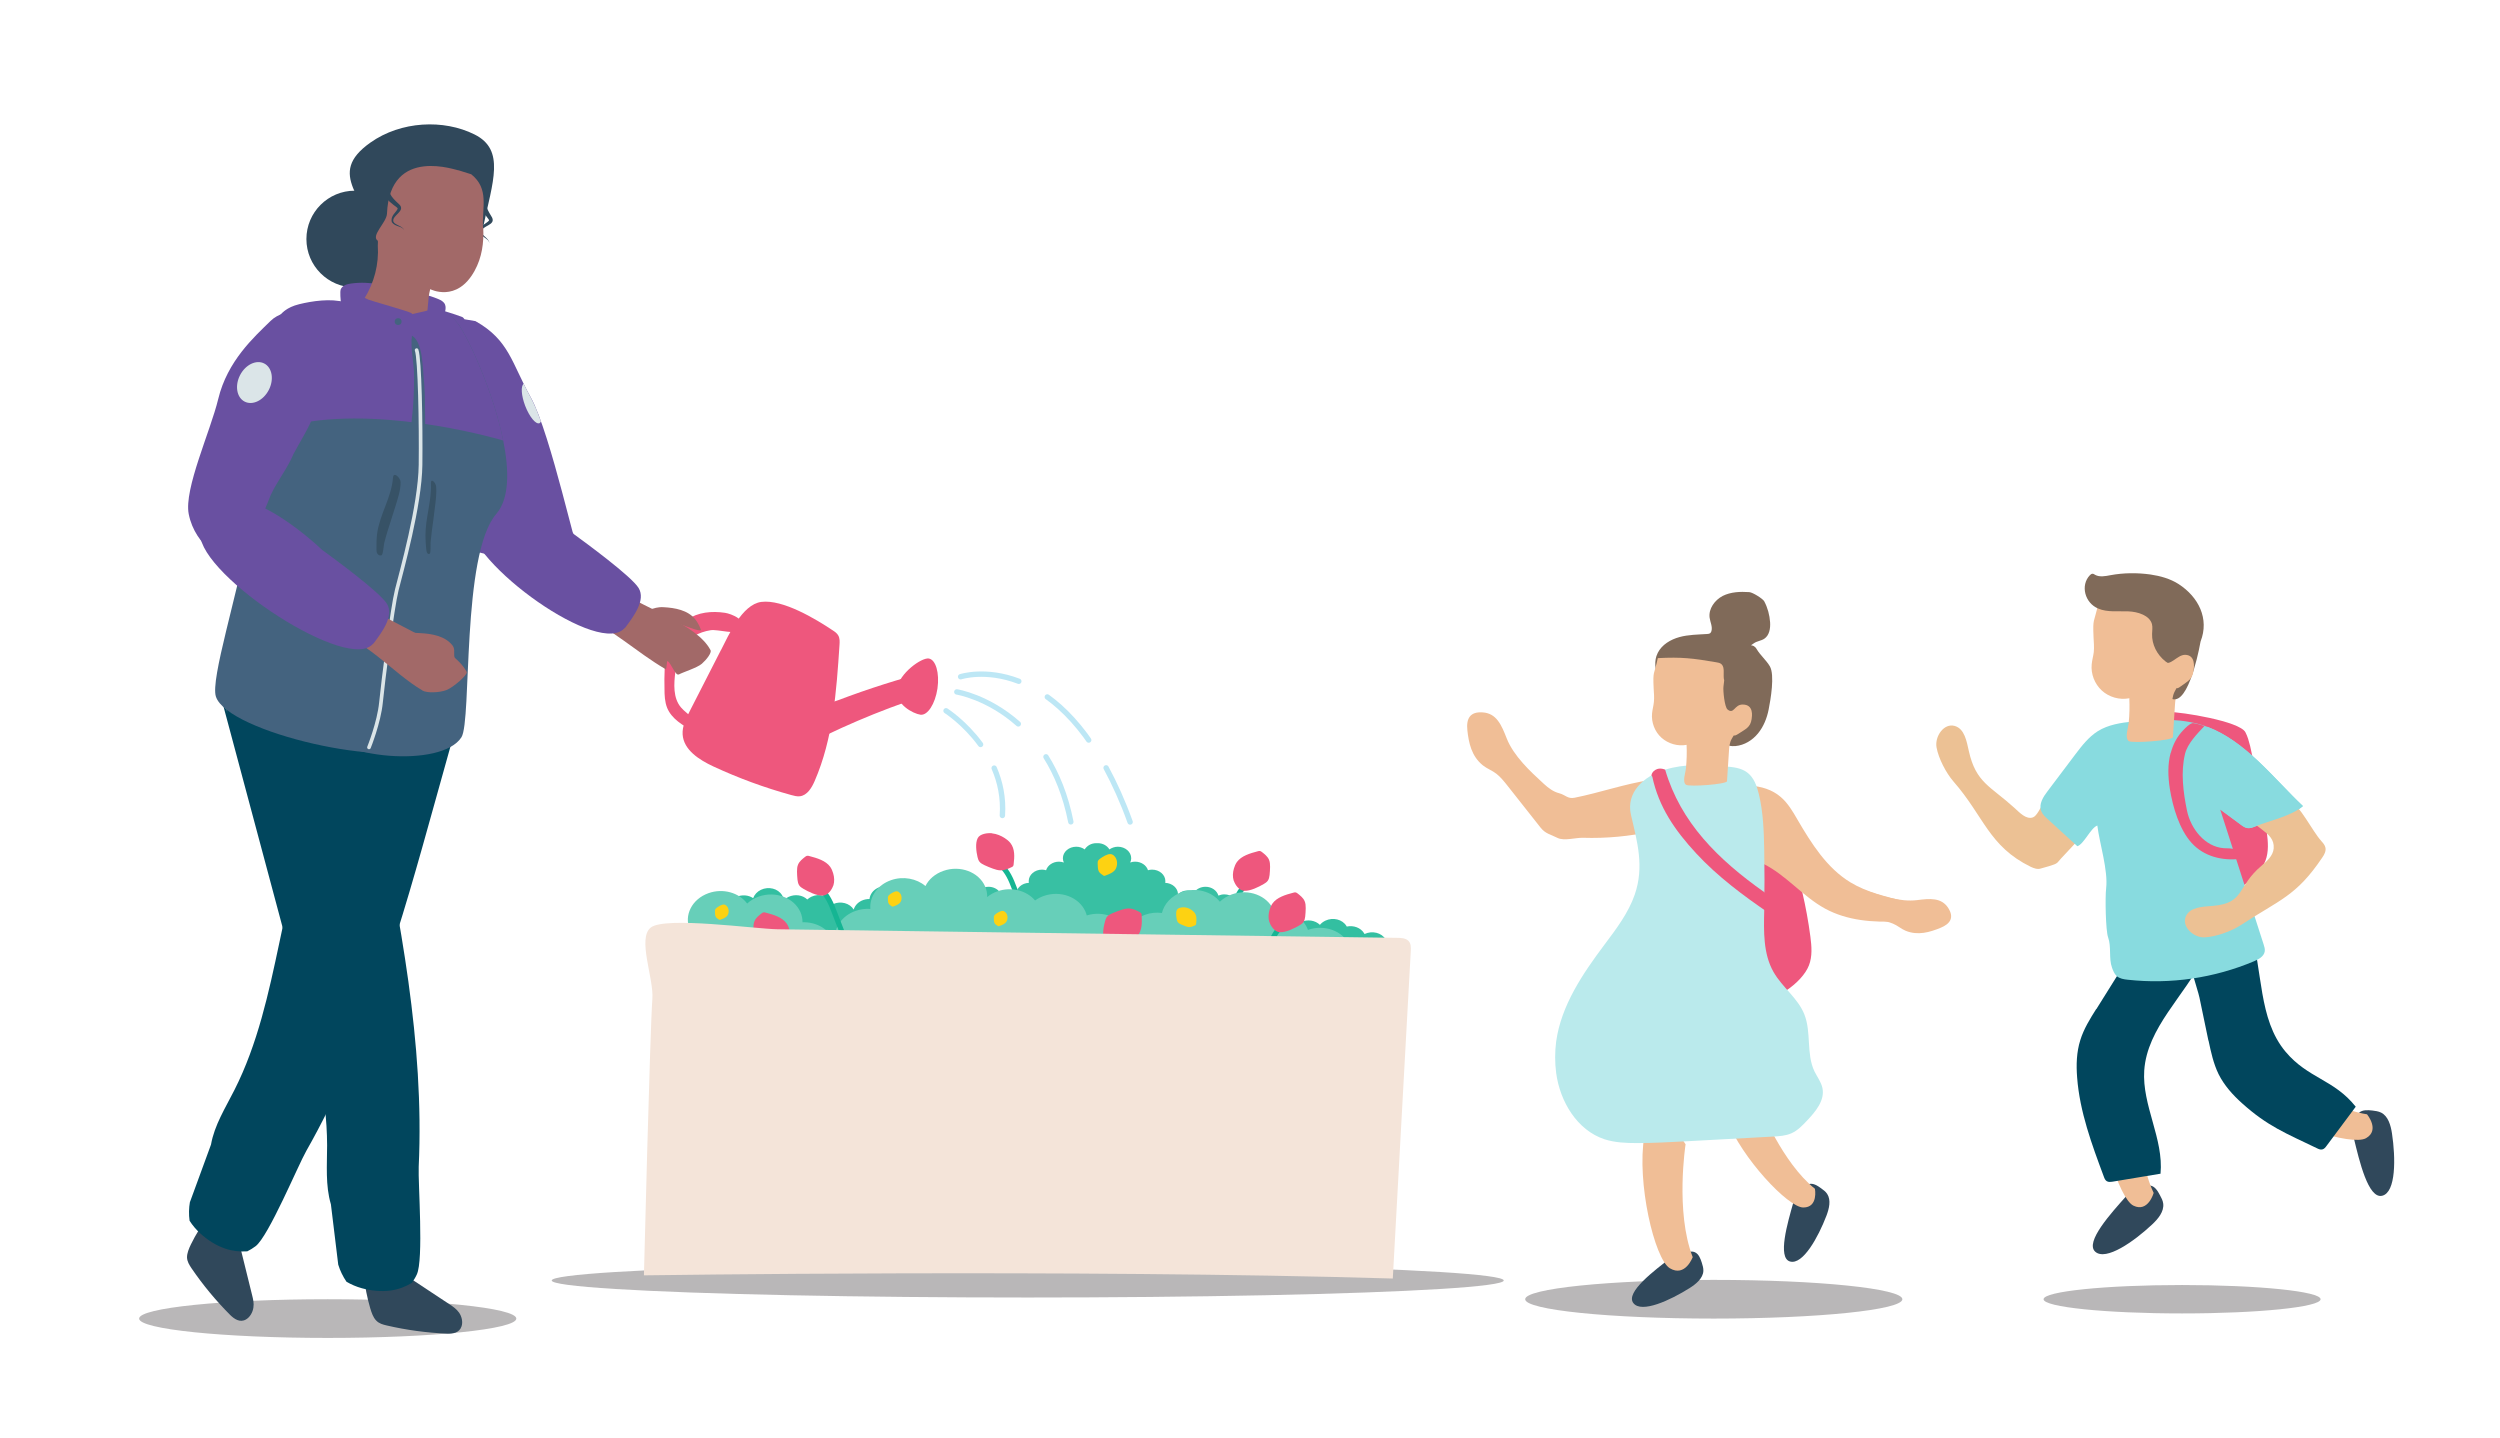 <?xml version="1.0" encoding="UTF-8"?><svg xmlns="http://www.w3.org/2000/svg" viewBox="0 0 204.14 117.46"><defs><style>.cls-1{fill:#e6d5cd;}.cls-2{fill:#a26968;}.cls-3{fill:#44637f;}.cls-4{fill:#ecc194;}.cls-5{fill:#01465d;}.cls-6{fill:#6950a1;}.cls-7{fill:#806a59;}.cls-8{isolation:isolate;}.cls-9,.cls-10{stroke:#bde7f5;stroke-width:.44px;}.cls-9,.cls-10,.cls-11,.cls-12{fill:none;}.cls-9,.cls-10,.cls-12{stroke-linecap:round;stroke-linejoin:round;}.cls-13{fill:#fdd212;}.cls-14{fill:#f4e4d9;}.cls-10{stroke-dasharray:4.9 2.67;}.cls-11{stroke:#15b593;stroke-miterlimit:10;stroke-width:.42px;}.cls-15{fill:#67cfb9;}.cls-16{fill:#33bfa1;}.cls-17{fill:#30485b;}.cls-18{fill:#f0be96;}.cls-19{fill:#dbe5e8;}.cls-20{fill:#88dbdf;}.cls-21{fill:#baeaec;}.cls-12{stroke:#dbe5e8;stroke-width:.3px;}.cls-22{fill:#241f20;mix-blend-mode:multiply;opacity:.32;}.cls-23{fill:#ee577d;}.cls-24{fill:#38c0a3;}.cls-25{fill:#375266;}</style></defs><g class="cls-8"><g id="Layer_1"><path class="cls-23" d="M58.87,53.08c-.85,1.67-1.71,3.34-2.56,5.01-.3.59-.61,1.21-.57,1.88.08,1.27,1.36,2.08,2.52,2.62,2.05.95,4.17,1.73,6.35,2.33.23.06.47.13.71.1.6-.08.96-.69,1.2-1.24,1.51-3.47,1.78-7.33,2.03-11.11.02-.27.03-.55-.1-.78-.1-.18-.27-.3-.44-.41-1.39-.93-4.09-2.56-5.85-2.33-1.57.21-2.67,2.73-3.29,3.94Z"/><path class="cls-23" d="M76.02,54.77c-.43-.12-.35,1.98-.74,2.11-3.56,1.17-7.02,2.65-10.33,4.42-.16.09-.58-2.18-.11-2.65.74-.72,2.62-1.11,3.59-1.47,2.48-.94,5.02-1.75,7.59-2.41Z"/><path class="cls-23" d="M56.08,50.61c-.84.59-1.36,1.56-1.6,2.56s-.24,2.04-.22,3.07c0,.53.02,1.07.22,1.57.37.89,1.27,1.42,2.12,1.89.25-.31.12-.79-.13-1.1s-.6-.52-.86-.83c-.66-.77-.59-1.92-.46-2.93.09-.65.18-1.32.51-1.89.49-.87,1.42-1.34,2.37-1.49.57-.09,2.16.4,2.47,0,.62-.82-.82-1.35-1.3-1.42-1.07-.16-2.21-.06-3.11.57Z"/><path class="cls-23" d="M76.55,56.22c-.19,1.27-.81,2.22-1.39,2.14s-2.11-.85-1.92-2.12c.19-1.27,2.01-2.55,2.59-2.47s.9,1.18.72,2.45Z"/><ellipse class="cls-22" cx="26.76" cy="107.67" rx="15.4" ry="1.58"/><ellipse class="cls-22" cx="139.94" cy="106.09" rx="15.4" ry="1.58"/><ellipse class="cls-22" cx="178.18" cy="106.09" rx="11.31" ry="1.16"/><path class="cls-17" d="M32.45,103.69c1.43.94,2.85,1.89,4.28,2.83.27.18.55.37.76.67.21.3.32.75.2,1.11-.18.55-.73.62-1.19.6-1.65-.07-3.3-.29-4.93-.67-.3-.07-.62-.15-.86-.41-.24-.25-.37-.63-.48-1-.25-.85-.43-1.75-.51-2.65-.02-.24-.03-.53.11-.68.07-.07.15-.1.24-.12.9-.23,1.86-.06,2.7.49l-.32-.18Z"/><path class="cls-2" d="M32.6,97.48c.28,1.45.55,5.36.83,6.81-.53.81-2.57.54-3.68.39-.33-2.28-.74-4.55-1.22-6.79,1.3.01,2.59-.09,3.88-.31.17,1.07.12-1,.29.07l-.1-.17Z"/><path class="cls-5" d="M27.62,103.27c.15.49.38.96.67,1.39.39.23.81.41,1.25.53.76.21,1.57.29,2.35.19.64-.09,1.2-.3,1.73-.62.16-.22.3-.44.41-.68.58-1.19.1-7.49.16-8.81.47-10.12-1.54-20.17-3.54-30.1l-1.17-5.83c-.1-.48-.2-.99-.52-1.36-.29-.35-.72-.54-1.14-.73-2.91-1.27-5.81-2.53-8.72-3.8-.91,1.38-1.11,3.22-.52,4.77l-.59-1.5c2.18,8.13,4.35,16.27,6.53,24.4,1.09,4.06,2.18,8.18,2.19,12.39,0,1.62-.15,3.28.31,4.83l.6,4.94Z"/><path class="cls-17" d="M19.36,100.79c.41,1.66.82,3.32,1.23,4.98.08.32.16.65.1,1.01-.05.36-.27.77-.6.96-.5.29-.96-.04-1.29-.36-1.17-1.17-2.23-2.45-3.17-3.83-.17-.26-.35-.53-.36-.88,0-.34.15-.71.32-1.06.39-.8.87-1.57,1.42-2.3.15-.2.34-.41.55-.43.1,0,.18.03.26.07.82.44,1.41,1.22,1.65,2.19l-.11-.35Z"/><path class="cls-2" d="M22.57,95.24c-.4,1.42-1.94,5.03-2.34,6.44-.84.49-2.54-.69-3.46-1.32.74-2.18,1.41-4.39,1.99-6.61,1.15.6,2.35,1.09,3.6,1.48-.33,1.03.56-.84.23.19v-.2Z"/><path class="cls-5" d="M15.51,98.14c-.09.5-.1,1.03-.03,1.54.24.38.54.73.88,1.04.58.53,1.26.97,2.01,1.23.61.21,1.21.27,1.82.23.24-.12.47-.26.68-.42,1.06-.8,3.48-6.63,4.14-7.78,5.01-8.81,7.78-18.68,10.49-28.43l1.6-5.73c.13-.47.26-.97.16-1.45-.1-.44-.4-.81-.69-1.16-2.02-2.45-4.03-4.89-6.05-7.34-1.44.82-2.45,2.36-2.62,4.01l.16-1.61c-1.75,8.24-3.5,16.47-5.25,24.71-.87,4.11-1.77,8.28-3.67,12.03-.73,1.45-1.63,2.86-1.91,4.45l-1.71,4.67Z"/><path class="cls-17" d="M39.87,16.17c-.49.37.06,1.16.31,1.59.32.65-.86.66-.87,1.17.05.33.6.51.66.92-.11-.42-.63-.44-.8-.91-.01-.54.58-.7.75-.92.02-.05.02-.05-.02-.11-.32-.43-.69-.84-.71-1.43,0-.26.12-.54.3-.72l.38.41h0Z"/><circle class="cls-17" cx="28.97" cy="19.52" r="3.95"/><path class="cls-6" d="M27.81,23.66c.12-.35.53-.47.87-.51,1.62-.22,2.9.2,4.49.54.89.19,1.78.38,2.62.73.22.09.46.22.55.45.07.17.05.37.01.56-.09.51-.25,1.01-.47,1.48-.05.11-.11.22-.2.29-.11.08-.25.1-.38.11-2.17.2-4.37,0-6.46-.57-1.05-.29-1.1-2.9-1.03-3.08Z"/><path class="cls-2" d="M55.42,55.07c-.25.14-.6-.87-.9-1.09-.09-.07-.07.72-.16.67-2.43-1.42-4.4-3.35-6.98-4.45.1-.65.4-1.25.87-1.78.27-.31.72-.66,1.01-.81.11-.06.22-.11.32-.15.35.25.76.54,1.23.89,1.94,1.43,6.09,2.6,7.21,4.74.11.21-.33.78-.71,1.11s-1.55.69-1.89.88Z"/><path class="cls-6" d="M51.07,51.23h0c.68-.91,1.67-2.23,1.08-3.21-.59-.97-4.38-3.74-5.3-4.41,0,0-7.03-7.91-8.55-1.39-.74,3.2,10.1,11.17,12.55,9.21"/><path class="cls-2" d="M52.21,49.57c.8.52,1-.04,1.96.01.95.05,2,.24,2.6.99.29.36.45.81.45.81.15.3-1.09-.2-1.41-.31-1.73-.58-1.87.32-3.49-.53-.23-.12.16-.23.04-.46-.12-.23.07-.21.21-.35l-.36-.18Z"/><path class="cls-17" d="M34.65,22.65c4.39-2.59,3.86.39,4.79-4.05.8-3.8,1.83-6.36-.69-7.62-2.52-1.26-6.01-1.1-8.5.66-3.72,2.63-.26,4.45.58,8.42.49,2.29-1.57,4.55.47,5.83,2.04,1.28-3.2,7.79-2.28,7.25l5.63-10.49Z"/><path class="cls-6" d="M46.91,43.6c.41,2.75-1.93-8.22-3.57-11.15-1.55-2.77-1.75-4.68-4.52-6.23,0,0-.88-.15-.89-.15.06-.02.07-.03,0,0-.06-.06-.1-.15-.18-.18-1.41-.54-3.29-1.03-5.12-.97l-1.09,26.57c.9.1,2.89-7.89,5.79-6.86,0,0,10.2,3.18,9.58-1.03Z"/><path class="cls-1" d="M35.56,46.09c.03-1.24.75-2.3,1.44-3.32.65-.96,1.33-1.95,1.42-3.09.05-.58-.06-1.17-.16-1.74-.09-.51-.19-1.03-.18-1.56.01-.46.1-.94.19-1.41.18-.95.35-1.86-.12-2.62l.12-.07c.5.81.32,1.78.14,2.72-.09.46-.18.93-.19,1.39-.01.51.08,1.03.18,1.53.11.58.22,1.18.16,1.78-.1,1.17-.78,2.18-1.44,3.15-.68,1.01-1.39,2.05-1.42,3.25h-.14Z"/><path class="cls-3" d="M23.28,25.43c-2.4,1.09-1.82,11.88-2.9,17.76-.98,5.37-3.21,12.29-2.75,13.69.95,2.94,14.57,6,17.09,3.96,2.52-2.04,1.7-32.24-1.06-33.22-1.56-.56-4.4-2.59-4.4-2.59,0,0-2.38-1.22-5.98.4Z"/><path class="cls-3" d="M37.39,26.42c.71.9,2.88,5.45,3.7,9.55.5,2.46.51,4.76-.57,6-2.86,3.32-1.98,16.87-2.84,18.23-1.6,2.53-10.3,1.79-11.7-.88-1.4-2.68,2.94-23.02,5.45-23.62,5.06-1.2,3.71-10.38,3.71-10.38,0,0,1-.47,2.24,1.1Z"/><path class="cls-6" d="M34.77,24.98s1.37-.14,2.62,1.44c.71.9,2.88,5.45,3.7,9.55,0,0-9.16-2.76-16.42-1.44-7.26,1.33-1.67-8.92-1.67-8.92,0,0,.37-.51,1.43-.77s2.59-.49,3.71-.16,5.83,1.03,5.83,1.03l.37-.67.43-.06Z"/><path class="cls-2" d="M39.44,18.6c-.09-1.68.53-3.17-.96-4.37,0,0-1.02-.32-1.02-.32-.04.07-5.63-2.11-5.86,3.54-.03.72-1.35,1.8-.75,2.21.03.12-.01.28,0,.39.1,1.52-.29,3.04-1.12,4.37-.01-.08-.2.08-.45.6-.19.41-.04.89.37,1.17.72.48,1.56.79,2.48.87.51.04,1.02.02,1.52-.07.38-.15.74-.31,1.09-.5.25-1.09.15-1.99.39-2.88,0,0,2.17,1.14,3.62-1.49.61-1.1.77-2.31.71-3.53h0Z"/><path class="cls-6" d="M26.07,27.16c-.27-.85-.88-1.59-1.64-1.7-.75-.11-1.74.16-2.33.74-1.36,1.33-3.53,3.27-4.28,6.38-.63,2.62-2.81,7.35-2.41,9.39.53,2.71,3.12,4.06,3.37,3.6.14-.36,1.02-2.47,1.17-2.83.21-.41,1.37-.44,1.56-.86.21-.47.39-.94.58-1.42.53-1.17,1.38-2.19,1.88-3.4.59-1.1,1.28-2.14,1.71-3.34.43-1.21.57-2.53.62-3.83.04-.92.04-1.87-.23-2.72h0Z"/><path class="cls-6" d="M30.06,24.46c.28.12,3.27.94,3.53,1.11.06.04.12.09.15.16.03.08,0,.17-.04.25-.33.77.21,1.07-.47,1.5-.13.08-1.41.12-1.53.03-.05-.04-.78-.23-.84-.26-.82-.44-1.73-.46-2.76-1.88-.2-.27-.22-.69-.08-1.01.46-1.05,1.43-.15,2.05.1Z"/><path class="cls-6" d="M34.91,25.35c-.23.08-.46.11-.69.17-.1.03-.88.17-.9.29,0,.05-.01-.04,0,0,.1.3.17,1.58.36,1.81.28.34,1.25-.25,1.44.16.03.06.06.11.1.15.05.04.12.04.19.03.21-.04.39-.23.5-.44s.16-.46.2-.7c.05-.25.1-.5.15-.74.09-.44.1-.92-.33-1.07-.39-.14-.65.23-1.01.35Z"/><path class="cls-3" d="M34.53,35.68c-.28.21-.7,0-.85-.32s-.1-.7-.06-1.05c.14-1.21.2-2.43.19-3.65,0-1.02-.32-2.27-.17-3.25.88.5.87,2.57.96,3.47.08.81.11,1.62.1,2.43,0,.35.1,2.16-.17,2.37Z"/><circle class="cls-3" cx="32.51" cy="26.26" r=".28"/><path class="cls-12" d="M30.13,61.03s.82-2.03.98-3.67c.16-1.63.91-7.67,1.29-9.19s1.9-6.89,1.94-10.21c.04-3.32-.06-8.68-.32-9.37"/><ellipse class="cls-19" cx="20.78" cy="31.24" rx="1.75" ry="1.32" transform="translate(-16.51 35.42) rotate(-62.77)"/><path class="cls-19" d="M42.88,33.13c-.32-.85-.36-1.6-.12-1.79.18.36.36.73.58,1.12.26.47.54,1.15.83,1.94-.03.07-.07.14-.12.16-.3.11-.82-.52-1.17-1.43Z"/><path class="cls-25" d="M31.18,45.32c-.11.09-.28.02-.36-.1s-.08-.27-.08-.4c0-.4,0-.81.05-1.21.2-1.59,1.19-3.01,1.3-4.61.04-.53.61.01.62.36.02.65-.24,1.39-.43,2.01-.2.67-.43,1.32-.63,1.99-.1.33-.2.66-.28,1-.04.17-.08.87-.2.97Z"/><path class="cls-25" d="M35.11,45.19c-.06.09-.18.05-.23-.04s-.07-.23-.08-.35c-.03-.36-.06-.72-.06-1.08,0-1.43.51-2.82.45-4.25-.02-.48.39-.06.42.24.06.57-.04,1.26-.11,1.83-.07.62-.16,1.23-.24,1.84-.04.31-.07.61-.1.92-.01.16.02.78-.05.88Z"/><path class="cls-17" d="M31.9,15.28c-.37.49.38,1.1.73,1.44.49.53-.64.87-.51,1.37.14.31.72.32.89.71-.22-.38-.72-.25-1.01-.65-.16-.51.37-.83.47-1.1,0-.05,0-.05-.05-.1-.42-.33-.9-.62-1.08-1.18-.08-.25-.04-.56.09-.78l.48.29h0Z"/><path class="cls-2" d="M34.48,56.37c-2.43-1.42-4.84-4.42-7.65-4.87-.65-.1.4-1.25.87-1.78.27-.31.72-.66,1.01-.81.11-.06.22-.11.32-.15.35.25.76.54,1.23.89,1.94,1.43,6.74,3.08,7.85,5.22.11.21-1.1,1.27-1.66,1.48s-1.58.26-1.97.03Z"/><path class="cls-6" d="M30.52,52.52h0c.68-.91,1.67-2.23,1.08-3.21-.59-.97-4.38-3.74-5.3-4.41,0,0-8.41-8.13-9.93-1.61-.74,3.2,11.48,11.39,13.93,9.43"/><path class="cls-2" d="M31.57,51.13c.8.52,1.82.51,2.77.57.95.05,2,.24,2.6.99.29.36.03.74.23,1.15,0,0,0,0,0,0,.15.3-.13.65-.45.54-1.73-.58-3.01-1.22-4.63-2.07-.23-.12-.47-.25-.59-.48-.12-.23-.07-.57.07-.7h0Z"/><path class="cls-23" d="M143.61,69.71c.91.46,2.69,1.11,3.17,2.01.19.36.29.75.39,1.14.28,1.2.5,2.41.66,3.63.1.78.17,1.6-.12,2.34-.54,1.4-2.86,3.1-4.45,2.78-.67-1.15.15-2.78.06-4.11-.14-2.04-.27-4.08-.41-6.12-.02-.31-.04-.64.1-.92l.6-.75Z"/><path class="cls-23" d="M177.02,58.13c1.13,0,5.85.76,6.33,1.66.19.36.29.75.39,1.14.28,1.2,1.2,5.81,1.36,7.03.1.78.17,1.6-.12,2.34-.54,1.4-2.86,3.1-4.45,2.78-.67-1.15.15-2.78.06-4.11-.14-2.04-.27-4.08-.41-6.12-.02-.31-2.04-2.95-1.9-3.23,0,0-2.38-1.49-1.25-1.49Z"/><path class="cls-17" d="M146.44,98.18c-.47,1.66-1.32,4.54-.27,4.83s2.3-1.99,2.97-3.74c.22-.58.39-1.27.06-1.78-.13-.2-.32-.33-.51-.47-.29-.21-.62-.42-.96-.34-.25.06-.44.27-.61.47-.34.42-.68,1.02-.68,1.02Z"/><path class="cls-17" d="M136.47,102.68c-1.37,1.05-3.76,2.85-3.1,3.72s3.03-.23,4.61-1.23c.52-.33,1.08-.79,1.11-1.39.01-.23-.06-.46-.13-.68-.11-.34-.25-.71-.57-.85-.24-.1-.51-.04-.77.02-.53.13-1.15.42-1.15.42Z"/><path class="cls-18" d="M140.01,64.5c1.83-.47,3.98-.65,5.41.59.58.5.97,1.17,1.35,1.83,1.14,1.95,2.4,3.96,4.33,5.13,1.35.82,2.93,1.17,4.47,1.56.29.08.62.18.76.45.16.31-.03.72-.32.91s-.67.23-1.02.25c-2.04.13-4.16-.05-5.95-1.02-1.84-1-3.2-2.76-5.08-3.68-.59-.29-1.25-.5-1.71-.97-.89-.91-.74-2.4-.37-3.62"/><path class="cls-18" d="M128.57,65.14c-.56.11-.71-.22-1.26-.37-.47-.12-.87-.42-1.23-.75-1.13-1.03-2.49-2.3-3.05-3.73-.42-1.07-.82-2.05-1.97-2.12-1-.07-1.35.48-1.24,1.47s.32,2.1,1.27,2.86c.34.27.77.42,1.11.69.34.27.62.62.89.96.9,1.14,1.8,2.28,2.7,3.42.41.52.8.55,1.39.85.54.27,1.49-.03,2.09-.01,1.9.06,3.81-.12,5.67-.53.36-.08.73-.17,1.01-.41.3-.25.45-.63.56-1,.45-1.55.32-3.09-1.75-2.78-2.07.31-4.13,1.04-6.19,1.45Z"/><path class="cls-18" d="M143.73,90.39s1.8,4.55,4.47,6.68c0,0,.29,1.53-.95,1.53s-5.05-4.06-6.24-7.18,2.72-1.04,2.72-1.04Z"/><path class="cls-18" d="M137.64,93.42s-.86,5.53.58,9.23c0,0-.61,1.67-1.87.91-1.25-.76-2.72-7.03-2.08-10.79.63-3.76,3.36.66,3.36.66Z"/><path class="cls-21" d="M135.97,62.85c1.56-.5,3.24-.39,4.87-.27.64.05,1.31.11,1.82.49.55.41.8,1.1.96,1.77.36,1.49.41,3.03.44,4.56.03,1.64.03,3.29,0,4.93-.04,1.72-.09,3.55.76,5.04.71,1.25,2,2.14,2.52,3.47.58,1.47.14,3.22.82,4.64.22.45.54.86.65,1.35.22,1.01-.55,1.93-1.26,2.68-.38.4-.77.81-1.27,1.03-.47.21-1.01.24-1.53.27-2.33.13-4.66.26-6.99.38-1.36.07-2.73.15-4.1.15-.89,0-1.8-.04-2.64-.31-2.24-.74-3.64-3.08-3.95-5.42-.11-.85-.11-1.71,0-2.56.41-2.95,2.16-5.53,3.95-7.92.96-1.28,1.95-2.58,2.47-4.09.78-2.27.21-4.27-.31-6.49-.43-1.87,1.06-3.17,2.79-3.72Z"/><path class="cls-7" d="M135.36,53.32c.34-.68,1.05-1.1,1.78-1.3s1.5-.2,2.25-.25c.09,0,.19-.02.26-.07.05-.04.08-.11.1-.17.1-.36-.1-.73-.15-1.09-.1-.73.42-1.44,1.07-1.78.66-.33,1.43-.36,2.17-.31.28.02,1.11.54,1.22.75.28.53.44,1.12.48,1.72.03.5-.06,1.06-.48,1.34-.26.17-.6.19-.85.37-.48.34-.07-.04.23.47s.78.9,1.08,1.41c.41.71.06,2.73-.1,3.53-.14.7-.41,1.39-.87,1.95s-1.11.96-1.83,1.03c-.34.03-.71-.02-.96-.26-.23-.23-.3-.57-.43-.86-.62-1.43-2.48-1.81-3.64-2.68-.99-.75-1.94-2.58-1.34-3.77Z"/><path class="cls-18" d="M137.73,60.82c-.73.14-1.51-.09-2.06-.58s-.84-1.26-.77-1.99c.03-.31.12-.62.15-.93.04-.37,0-.75-.02-1.13-.07-1.45.03-1.03.34-2.45,1.95-.1,2.85.01,4.78.34.14.02.29.05.4.14.19.16.21.44.2.69-.02,1.01.11.16-.02,1.16-.04.31.09,1.66.33,1.86.53.44.56-.41,1.24-.4.93,0,.76.97.73,1.19-.1.69-.5.81-1.08,1.2-.52.34-.24-.12-.55.42-.17.3-.2.65-.22.99-.05.82-.11,1.64-.16,2.46-.02.25-3.1.48-3.35.29-.32-.25-.03-.98,0-1.37.06-.62.08-1.25.05-1.88Z"/><path class="cls-23" d="M135.97,62.85c1.27,4.33,4.32,7.33,8.09,10,.58.42,1.23.89,1.34,1.58-.31.02-.61.08-.9.17-2.14-1.46-4.24-3.02-5.99-4.91-1.75-1.89-3.06-3.79-3.59-6.27,0-.02-.06-.08-.07-.1.01-.28.45-.76,1.12-.47h0Z"/><path class="cls-18" d="M152.24,72.68c1.32.46,2.91.99,4.3.82,1.03-.13,1.99-.23,2.55.65.48.76.19,1.28-.65,1.62s-1.82.65-2.84.23c-.36-.15-.66-.43-1.03-.58-.37-.16-.76-.22-1.15-.29"/><path class="cls-4" d="M167.98,70.45c-.14.17-1.13.4-1.34.47-.27.09-.56-.02-.82-.14-3.43-1.68-3.8-4.1-6.31-6.97-.6-.69-1.22-1.88-1.38-2.78s.61-2.01,1.49-1.75c.8.23.97,1.25,1.15,2.06.58,2.58,1.75,2.84,3.71,4.62.44.4.98.99,1.53.78.62-.23,1.15-2.55,2.55-3.01.41.83,2.89,1.94,2.6,2.88s-2.53,3.06-3.17,3.84Z"/><path class="cls-17" d="M192.21,92.96c.44,1.81,1.17,4.96,2.31,4.68s1.1-3.09.8-5.09c-.1-.66-.31-1.41-.89-1.7-.23-.11-.48-.14-.72-.17-.38-.04-.81-.07-1.09.19-.2.19-.27.49-.32.77-.1.58-.09,1.32-.09,1.32Z"/><path class="cls-18" d="M185.53,87.09s4.12,3.32,7.75,3.9c0,0,1.08,1.29-.08,1.95s-6.9-1.13-9.67-3.42,2-2.42,2-2.42Z"/><path class="cls-17" d="M173.64,97.65c-1.24,1.39-3.42,3.78-2.55,4.56s3.17-.84,4.65-2.23c.49-.46.98-1.05.9-1.7-.03-.25-.15-.47-.27-.69-.18-.34-.4-.71-.77-.78-.27-.06-.55.06-.81.17-.53.24-1.14.67-1.14.67Z"/><path class="cls-18" d="M174.69,88.82s-.4,5.27,1.17,8.59c0,0-.45,1.62-1.65,1.04s-2.98-6.32-2.65-9.91,3.13.28,3.13.28Z"/><path class="cls-5" d="M171.17,82.39c-.51.81-1.02,1.63-1.3,2.54-.31.98-.34,2.02-.26,3.05.21,2.8,1.2,5.47,2.18,8.1.05.14.11.29.24.37.14.09.32.06.48.04,1.3-.22,2.61-.43,3.91-.65.27-2.85-1.52-5.58-1.33-8.43.24-3.5,3.29-6.07,4.84-9.22.27-.56-4.33-2.07-5.14-1.52-.68.47-1.27,1.97-1.71,2.69l-1.9,3.04Z"/><path class="cls-5" d="M180.34,84.97c.2.94.4,1.88.82,2.74.46.92,1.16,1.7,1.92,2.38,2.09,1.88,3.58,2.45,6.11,3.67.14.07.28.13.43.1.16-.03.27-.17.37-.31.79-1.06,1.58-2.12,2.37-3.18-1.78-2.24-3.89-2.3-5.73-4.49-2.26-2.69-1.83-6.66-2.9-10-.19-.59-4.56,1.51-4.76,2.46-.17.81.45,2.3.63,3.12.24,1.17.49,2.34.73,3.51Z"/><path class="cls-20" d="M180.24,59.35c-1.9-.71-4-.65-6.02-.44-1.02.1-2.07.26-2.93.8-.74.47-1.29,1.18-1.82,1.88-.76,1-1.51,2-2.27,3.01-.36.47-.73,1.05-.53,1.61.1.27.31.47.52.66.81.74,1.62,1.49,2.44,2.23.54-.18,1.09-1.5,1.63-1.69.18,1.45.89,3.67.72,5.12-.09.73-.04,3.48.16,4.01.28.77.04,1.71.32,2.48.09.25.19.5.38.68.24.21.58.27.9.3,3.49.39,7.08-.14,10.32-1.51.38-.16.8-.39.87-.8.03-.19-.03-.39-.09-.57-1.18-3.68-2.36-7.35-3.55-11.03.56.42,1.13.83,1.69,1.25.17.13.35.26.57.28.2.02.4-.05.59-.13,1.16-.47,3.01-.86,3.91-1.67-2.37-2.24-4.66-5.29-7.8-6.47Z"/><path class="cls-4" d="M189.54,68.67c.15.16.31.34.35.56.05.28-.1.56-.26.79-2.13,3.17-3.48,3.44-6.67,5.53-.77.5-2.03.95-2.94.99s-1.9-.88-1.53-1.72c.34-.76,1.37-.78,2.2-.85,2.64-.22,1.95-1.58,3.98-3.28.45-.38.94-.82.99-1.41.12-1.47-1.87-1.57-2.14-3.03.88-.29,2.46-1.39,3.36-.97s1.97,2.64,2.66,3.38Z"/><path class="cls-20" d="M181.28,66.09c.56.42,1.13.83,1.69,1.25.17.13.35.26.57.28.2.02.4-.05.59-.13,1.16-.47,3.01-.86,3.91-1.67-2.37-2.24-4.66-5.29-7.8-6.47"/><path class="cls-18" d="M173.85,57.02c-.78.15-1.63-.09-2.22-.63s-.91-1.36-.83-2.15c.03-.34.13-.66.17-1,.04-.4,0-.81-.02-1.22-.07-1.57.03-1.11.37-2.65,2.1-.11,3.08.01,5.16.37.15.03.31.06.43.15.21.17.22.48.22.75-.03,1.09.12.17-.02,1.25-.05.34.1,1.79.36,2,.57.47.71,2.01.37,2.59-.19.32-.21.7-.24,1.07-.06.88-.12,1.77-.17,2.65-.02.26-3.34.52-3.61.31-.34-.27-.04-1.06,0-1.48.07-.67.08-1.35.05-2.03Z"/><path class="cls-7" d="M177.19,54.2c-.14-.03-.25-.1-.35-.18-.72-.56-1.13-1.4-1.11-2.24,0-.27.06-.55-.01-.82-.19-.7-1.13-1.01-1.95-1.04-.82-.03-1.68.09-2.42-.22-1.12-.45-1.49-1.91-.7-2.73.06-.06.13-.12.22-.12.08,0,.14.05.21.09.36.2.83.11,1.24.03,1.07-.2,2.19-.21,3.27-.06.82.12,1.63.35,2.3.78,1.63,1.05,2.53,2.83,1.8,4.69,0,0-.78,4.55-2.05,4.72s-.45-2.89-.45-2.89Z"/><path class="cls-18" d="M175.53,57.09c.05-.88,1.76,1.36,1.82.48.02-.37.05-.75.21-1.07.3-.58.03-.09.52-.46.56-.42.94-.54,1.04-1.29.03-.23.19-1.27-.7-1.28-.66,0-1.23,1.01-1.74.54"/><path class="cls-23" d="M177.25,61.46c-.26.96-.22,1.97-.07,2.95.24,1.48.77,3.3,1.77,4.41s2.5,1.49,3.99,1.31c.14-.29-.11-.64-.41-.76s-.63-.09-.95-.11c-1.53-.12-2.69-1.57-3-3.07-.31-1.51-.52-3.14-.16-4.63.2-.84.99-1.64,1.58-2.27.02-.02-.84-.27-.97-.24-.27.06-.56.38-.75.57-.5.51-.84,1.16-1.02,1.85Z"/><path class="cls-11" d="M83.92,75.36c-.36-.94-.72-1.88-1.09-2.82-.26-.69-.55-1.4-1.13-1.9"/><path class="cls-23" d="M81.01,68.05c.38.04.73.19,1.04.39.17.11.33.24.45.39.39.49.34,1.15.27,1.74,0,.05-.01.11-.05.16-.03.04-.09.07-.14.09-.27.13-.56.25-.87.25-.22,0-.43-.07-.63-.14-.23-.08-.46-.18-.68-.28-.16-.08-.33-.16-.43-.3-.08-.11-.12-.24-.15-.37-.1-.43-.2-1.14.02-1.55.18-.34.78-.43,1.17-.39Z"/><path class="cls-11" d="M99.57,76.92c.36-.94.72-1.88,1.09-2.82.26-.69.55-1.4,1.13-1.9"/><path class="cls-23" d="M100.74,71.92c-.1-.33-.08-.68.02-1.01.05-.18.13-.36.24-.52.36-.5,1.06-.71,1.71-.88.06-.02.12-.03.18-.02.06.01.1.05.15.08.23.18.47.37.58.63.08.18.09.38.09.58,0,.22-.02.45-.04.67-.02.16-.05.33-.15.47-.08.11-.2.19-.32.26-.41.24-1.1.59-1.61.56-.42-.03-.73-.49-.84-.82Z"/><path class="cls-16" d="M58.2,75.41c.07-.32.31-.62.66-.79.18-.09.38-.13.58-.14-.1-.47.15-.98.67-1.23.46-.22,1.01-.17,1.39.09.1-.28.32-.53.63-.68.63-.3,1.4-.11,1.73.44.08.13.12.27.14.41.1-.11.23-.2.38-.27.53-.25,1.16-.16,1.54.21.09-.08.2-.16.32-.22.63-.3,1.4-.11,1.73.44.03.05.05.1.07.15.61-.27,1.35-.07,1.67.45.09-.3.31-.56.64-.72.21-.1.43-.14.65-.14.04-.37.28-.72.68-.91.54-.26,1.18-.15,1.56.22.11-.14.26-.25.44-.34.63-.3,1.4-.11,1.73.44,0,.01.01.02.02.04.55-.12,1.14.09,1.42.55.01.02.02.04.03.06,0,0,0,0,0,0,.63-.3,1.4-.11,1.73.44.11.18-10.19,5.09-16.49,8.07,0,0-3.96-6.4-3.93-6.54Z"/><path class="cls-16" d="M92.74,78.21c.07-.32.31-.62.66-.79.18-.09.38-.13.58-.14-.1-.47.15-.98.67-1.23.46-.22,1.01-.17,1.39.09.1-.28.32-.53.63-.68.63-.3,1.4-.11,1.73.44.08.13.12.27.14.41.1-.11.23-.2.38-.27.53-.25,1.16-.16,1.54.21.09-.08.2-.16.32-.22.63-.3,1.4-.11,1.73.44.03.05.05.1.07.15.61-.27,1.35-.07,1.67.45.09-.3.31-.56.64-.72.21-.1.43-.14.65-.14.04-.37.28-.72.68-.91.54-.26,1.18-.15,1.56.22.11-.14.26-.25.44-.34.63-.3,1.4-.11,1.73.44,0,.01.01.02.02.04.55-.12,1.14.09,1.42.55.01.02.02.04.03.06,0,0,0,0,0,0,.63-.3,1.4-.11,1.73.44.11.18-10.19,5.09-16.49,8.07,0,0-3.96-6.4-3.93-6.54Z"/><path class="cls-24" d="M102.96,75.91c0-.52-.49-.94-1.09-.94,0,0,0,0,0,0,0-.02,0-.04,0-.06,0-.44-.34-.8-.81-.91,0-.01,0-.02,0-.03,0-.52-.49-.94-1.09-.94-.17,0-.33.04-.48.1-.12-.41-.54-.72-1.05-.72-.38,0-.72.17-.91.43-.16-.08-.35-.13-.54-.13-.32,0-.6.12-.8.31,0-.5-.47-.91-1.04-.93,0-.05.01-.09.01-.14,0-.52-.49-.94-1.09-.94-.12,0-.23.02-.33.05-.12-.4-.55-.7-1.05-.7-.14,0-.28.02-.4.07.05-.11.08-.23.08-.35,0-.52-.49-.94-1.09-.94-.26,0-.5.09-.69.22-.18-.3-.53-.51-.95-.51-.02,0-.04,0-.06,0-.02,0-.04,0-.06,0-.42,0-.76.21-.95.51-.19-.14-.43-.22-.69-.22-.6,0-1.09.42-1.09.94,0,.13.03.25.08.35-.12-.04-.26-.07-.4-.07-.5,0-.93.3-1.05.7-.11-.03-.22-.05-.33-.05-.6,0-1.09.42-1.09.94,0,.05,0,.09.01.14-.57.02-1.03.43-1.04.93-.2-.19-.48-.31-.8-.31-.2,0-.38.05-.54.13-.19-.26-.53-.43-.91-.43-.51,0-.94.31-1.05.72-.14-.06-.3-.1-.48-.1-.6,0-1.09.42-1.09.94,0,.01,0,.02,0,.03-.46.11-.81.47-.81.91,0,.02,0,.04,0,.06,0,0,0,0,0,0-.6,0-1.09.42-1.09.94,0,.15,7.48.14,13.37.1,5.89.03,13.37.05,13.37-.1Z"/><ellipse class="cls-22" cx="83.92" cy="104.56" rx="38.87" ry="1.39"/><path class="cls-15" d="M56.34,75.93c-.52-1.18.16-2.52,1.52-3,1.18-.42,2.49-.04,3.15.85.26-.24.58-.44.95-.57,1.36-.48,2.88.09,3.4,1.27.12.27.17.55.17.83,1.08-.04,2.11.51,2.52,1.43.04-.01.08-.02.12-.04-.06-.97.59-1.93,1.69-2.32.4-.14.81-.19,1.21-.16-.08-.99.57-1.96,1.69-2.35,1-.35,2.09-.13,2.81.48.27-.55.78-1,1.47-1.24,1.36-.48,2.88.09,3.4,1.27.12.28.18.58.17.87.24-.2.52-.36.84-.47,1.14-.4,2.39-.06,3.07.75.21-.15.45-.28.71-.37,1.36-.48,2.88.09,3.4,1.27.05.11.08.21.11.32,1.32-.41,2.76.14,3.28,1.27.26-.58.79-1.08,1.5-1.33.45-.16.92-.2,1.36-.14.18-.74.77-1.4,1.63-1.71,1.16-.41,2.43-.05,3.1.79.26-.25.59-.46.98-.6,1.36-.48,2.88.09,3.4,1.27.01.03.02.05.03.08,1.16-.13,2.3.43,2.73,1.42.02.04.03.09.05.13,0,0,0,0,0,0,1.36-.48,2.88.09,3.4,1.27.25.56-46.09,16.38-46.09,16.38l-7.75-17.64Z"/><path class="cls-11" d="M102.48,80.3c.36-.94.72-1.88,1.09-2.82.26-.69.55-1.4,1.13-1.9"/><path class="cls-23" d="M103.65,75.3c-.1-.33-.08-.68.02-1.01.05-.18.13-.36.24-.52.36-.5,1.06-.71,1.71-.88.06-.02.12-.03.18-.02.06.01.1.05.15.08.23.18.47.37.58.63.08.18.09.38.09.58,0,.22-.02.45-.04.67-.02.16-.05.33-.15.47-.08.11-.2.19-.32.26-.41.24-1.1.59-1.61.56-.42-.03-.73-.49-.84-.82Z"/><path class="cls-11" d="M69.22,77.31c-.36-.94-.72-1.88-1.09-2.82-.26-.69-.55-1.4-1.13-1.9"/><path class="cls-23" d="M68.05,72.31c.1-.33.08-.68-.02-1.01-.05-.18-.13-.36-.24-.52-.36-.5-1.06-.71-1.71-.88-.06-.02-.12-.03-.18-.02-.06.01-.1.05-.15.08-.23.18-.47.37-.58.63-.08.18-.09.38-.09.58,0,.22.02.45.04.67.02.16.05.33.15.47.08.11.2.19.32.26.41.24,1.1.59,1.61.56.42-.03.73-.49.84-.82Z"/><path class="cls-23" d="M64.49,76.93c.1-.33.08-.68-.02-1.01-.05-.18-.13-.36-.24-.52-.36-.5-1.06-.71-1.71-.88-.06-.02-.12-.03-.18-.02-.06.01-.1.05-.15.08-.23.18-.47.37-.58.63-.08.18-.09.38-.09.58,0,.22.02.45.04.67.02.16.05.33.15.47.08.11.2.19.32.26.41.24,1.1.59,1.61.56.42-.03.73-.49.84-.82Z"/><path class="cls-23" d="M91.33,77.18c.38-.02.74-.16,1.06-.35.18-.1.34-.23.47-.37.41-.47.4-1.13.36-1.73,0-.05,0-.11-.04-.16-.03-.04-.08-.07-.13-.1-.27-.14-.55-.28-.86-.29-.22,0-.43.05-.64.12-.23.08-.46.16-.69.26-.17.07-.33.15-.45.28-.09.1-.13.23-.17.36-.12.42-.26,1.13-.06,1.54.17.35.75.46,1.14.44Z"/><path class="cls-14" d="M114.07,76.58c.33,0,.7.02.93.24.22.21.21.53.2.82-.49,9.14-.98,17.62-1.47,26.76-26.13-.78-61.15-.26-61.15-.26,0,0,.5-20.06.69-22.57.13-1.68-1.25-4.94-.13-5.83,1.17-.93,8.58.12,10.36.14l10.05.14c13.51.19,27.02.37,40.53.56Z"/><path class="cls-13" d="M96.74,74.09c.2.02.39.1.55.21.09.06.17.13.24.21.21.26.18.61.14.93,0,.03,0,.06-.03.08-.02.02-.05.04-.07.05-.15.07-.3.13-.46.13-.12,0-.23-.04-.34-.08-.12-.05-.24-.1-.36-.15-.09-.04-.17-.09-.23-.16-.04-.06-.06-.13-.08-.19-.05-.23-.11-.6,0-.82.1-.18.41-.23.62-.21Z"/><path class="cls-13" d="M91.15,70.14c.07.17.08.36.05.53-.02.1-.05.2-.1.29-.16.28-.52.42-.85.54-.03.01-.06.02-.09.02-.03,0-.06-.02-.08-.04-.13-.09-.27-.18-.35-.31-.05-.09-.07-.2-.08-.3-.01-.12-.02-.24-.02-.36,0-.09,0-.18.05-.25.04-.06.1-.11.16-.15.2-.15.55-.37.82-.37.23,0,.42.22.49.4Z"/><path class="cls-13" d="M73.57,73.07c.05.12.06.25.04.37-.01.07-.03.14-.07.2-.11.2-.37.3-.6.38-.02,0-.04.02-.07.01-.02,0-.04-.01-.06-.03-.09-.06-.19-.12-.24-.21-.04-.06-.05-.14-.06-.21,0-.08-.01-.17-.01-.25,0-.06,0-.12.04-.18.03-.04.07-.08.11-.11.14-.1.38-.26.57-.26.16,0,.29.16.35.28Z"/><path class="cls-13" d="M82.22,74.67c.05.12.06.25.04.37-.01.07-.03.14-.07.2-.11.2-.37.3-.6.38-.02,0-.04.02-.07.01-.02,0-.04-.01-.06-.03-.09-.06-.19-.12-.24-.21-.04-.06-.05-.14-.06-.21,0-.08-.01-.17-.01-.25,0-.06,0-.12.04-.18.03-.04.07-.08.11-.11.14-.1.38-.26.57-.26.16,0,.29.16.35.28Z"/><path class="cls-13" d="M59.45,74.15c.05.12.06.25.04.37-.01.07-.03.14-.07.2-.11.2-.37.3-.6.38-.02,0-.04.02-.07.01-.02,0-.04-.01-.06-.03-.09-.06-.19-.12-.24-.21-.04-.06-.05-.14-.06-.21,0-.08-.01-.17-.01-.25,0-.06,0-.12.04-.18.03-.04.07-.08.11-.11.14-.1.38-.26.57-.26.16,0,.29.16.35.28Z"/><path class="cls-9" d="M78.44,55.26s2.04-.67,4.75.37"/><path class="cls-10" d="M85.52,56.91c1.36.98,2.77,2.45,4.12,4.63"/><path class="cls-9" d="M90.32,62.7c.68,1.26,1.35,2.72,1.96,4.42"/><path class="cls-9" d="M78.13,56.5s2.53.4,5.02,2.61"/><path class="cls-9" d="M85.41,61.8c.87,1.39,1.6,3.13,2.03,5.31"/><path class="cls-9" d="M77.25,58.04s1.52.97,2.82,2.75"/><path class="cls-9" d="M81.18,62.72c.48,1.11.77,2.41.67,3.87"/></g></g></svg>